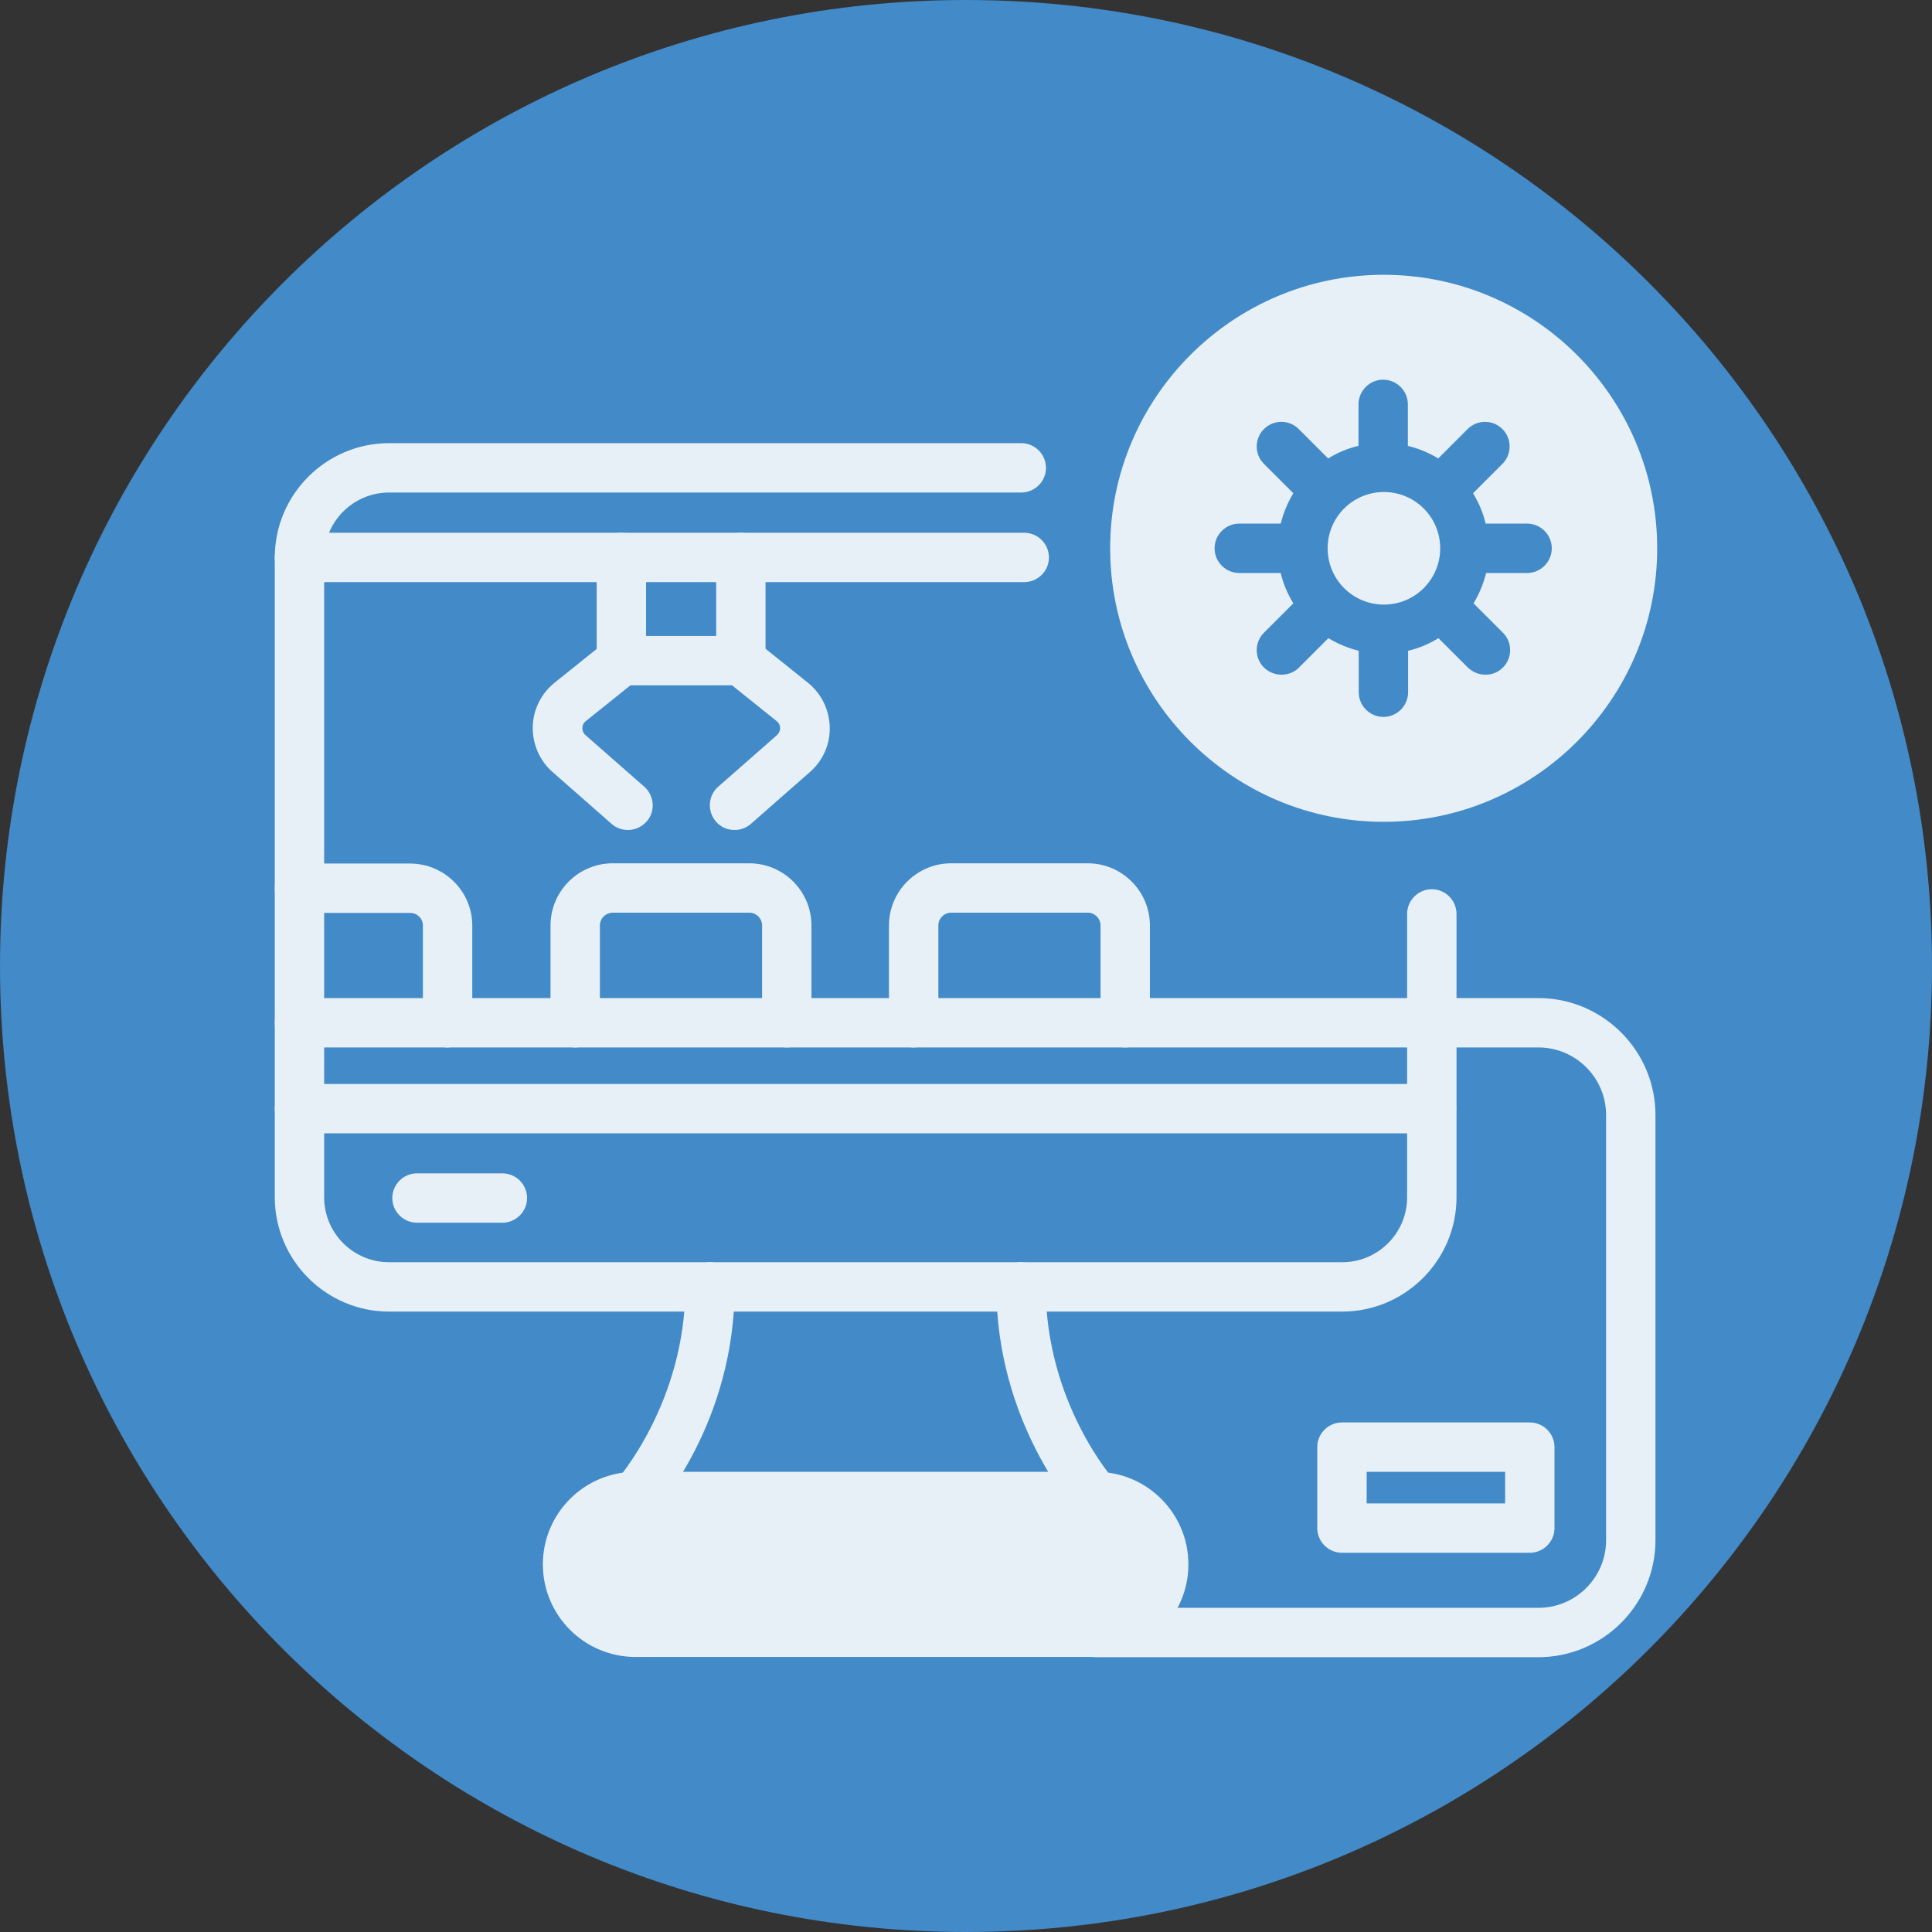 <svg xmlns="http://www.w3.org/2000/svg" xmlns:xlink="http://www.w3.org/1999/xlink" width="500" zoomAndPan="magnify" viewBox="0 0 375 375" height="500" preserveAspectRatio="xMidYMid meet" version="1.0"><rect x="0" y="0" width="375" height="375" fill="#333333" stroke="none"/><defs><clipPath id="c16b3692e8"><path d="M 187.5 0 C 83.945 0 0 83.945 0 187.5 C 0 291.055 83.945 375 187.5 375 C 291.055 375 375 291.055 375 187.5 C 375 83.945 291.055 0 187.5 0 Z M 187.5 0 " clip-rule="nonzero"/></clipPath><clipPath id="cba4019ed5"><path d="M 0 0 L 375 0 L 375 375 L 0 375 Z M 0 0 " clip-rule="nonzero"/></clipPath><clipPath id="d58dbba4dc"><path d="M 187.5 0 C 83.945 0 0 83.945 0 187.5 C 0 291.055 83.945 375 187.5 375 C 291.055 375 375 291.055 375 187.5 C 375 83.945 291.055 0 187.5 0 Z M 187.5 0 " clip-rule="nonzero"/></clipPath><clipPath id="2db6477d9c"><rect x="0" width="375" y="0" height="375"/></clipPath><clipPath id="998e6c20e5"><path d="M 53.336 86 L 283 86 L 283 255 L 53.336 255 Z M 53.336 86 " clip-rule="nonzero"/></clipPath><clipPath id="4f96fc8e3e"><path d="M 53.336 210 L 283 210 L 283 220 L 53.336 220 Z M 53.336 210 " clip-rule="nonzero"/></clipPath><clipPath id="51e9a88490"><path d="M 105 285 L 231 285 L 231 321.836 L 105 321.836 Z M 105 285 " clip-rule="nonzero"/></clipPath><clipPath id="fcccb3cdcf"><path d="M 53.336 193 L 321.836 193 L 321.836 321.836 L 53.336 321.836 Z M 53.336 193 " clip-rule="nonzero"/></clipPath><clipPath id="307eed4b20"><path d="M 215 53.336 L 321.836 53.336 L 321.836 160 L 215 160 Z M 215 53.336 " clip-rule="nonzero"/></clipPath><clipPath id="9f94b520aa"><path d="M 53.336 103 L 204 103 L 204 113 L 53.336 113 Z M 53.336 103 " clip-rule="nonzero"/></clipPath><clipPath id="cac5de8ded"><path d="M 53.336 167 L 92 167 L 92 204 L 53.336 204 Z M 53.336 167 " clip-rule="nonzero"/></clipPath></defs><g clip-path="url(#c16b3692e8)"><g transform="matrix(1, 0, 0, 1, 0, 0)"><g clip-path="url(#2db6477d9c)"><g clip-path="url(#cba4019ed5)"><g clip-path="url(#d58dbba4dc)"><rect x="-82.5" width="540" fill="#428ac8" height="540" y="-82.5" fill-opacity="1"/></g></g></g></g></g><g clip-path="url(#998e6c20e5)"><path fill="#e7f0f7" d="M 260.52 254.578 L 75.52 254.578 C 63.301 254.578 53.336 244.613 53.336 232.395 L 53.336 108.199 C 53.336 95.98 63.301 86.016 75.52 86.016 L 198.23 86.016 C 200.867 86.016 203.023 88.172 203.023 90.805 C 203.023 93.441 200.867 95.598 198.23 95.598 L 75.52 95.598 C 68.574 95.598 62.918 101.25 62.918 108.199 L 62.918 232.395 C 62.918 239.344 68.574 244.996 75.52 244.996 L 260.52 244.996 C 267.469 244.996 273.121 239.344 273.121 232.395 L 273.121 177.387 C 273.121 174.754 275.277 172.598 277.914 172.598 C 280.551 172.598 282.707 174.754 282.707 177.387 L 282.707 232.395 C 282.707 244.613 272.738 254.578 260.52 254.578 Z M 260.52 254.578 " fill-opacity="1" fill-rule="nonzero"/></g><g clip-path="url(#4f96fc8e3e)"><path fill="#e7f0f7" d="M 277.867 219.984 L 58.129 219.984 C 55.492 219.984 53.336 217.828 53.336 215.191 C 53.336 212.559 55.492 210.402 58.129 210.402 L 277.867 210.402 C 280.5 210.402 282.656 212.559 282.656 215.191 C 282.656 217.828 280.5 219.984 277.867 219.984 Z M 277.867 219.984 " fill-opacity="1" fill-rule="nonzero"/></g><path fill="#e7f0f7" d="M 97.512 237.328 L 80.934 237.328 C 78.301 237.328 76.145 235.172 76.145 232.539 C 76.145 229.902 78.301 227.746 80.934 227.746 L 97.512 227.746 C 100.148 227.746 102.305 229.902 102.305 232.539 C 102.305 235.172 100.148 237.328 97.512 237.328 Z M 97.512 237.328 " fill-opacity="1" fill-rule="nonzero"/><g clip-path="url(#51e9a88490)"><path fill="#e7f0f7" d="M 212.703 285.676 L 123.34 285.676 C 113.422 285.676 105.371 293.727 105.371 303.645 C 105.371 313.562 113.422 321.613 123.34 321.613 L 212.703 321.613 C 222.621 321.613 230.668 313.562 230.668 303.645 C 230.668 293.727 222.621 285.676 212.703 285.676 Z M 212.703 285.676 " fill-opacity="1" fill-rule="nonzero"/></g><path fill="#e7f0f7" d="M 123.293 295.258 C 122.141 295.258 120.992 294.828 120.082 294.012 C 118.117 292.242 117.973 289.223 119.746 287.258 C 119.746 287.258 133.02 272.258 133.02 249.789 C 133.02 247.152 135.176 244.996 137.809 244.996 C 140.445 244.996 142.602 247.152 142.602 249.789 C 142.602 276.094 127.508 293.008 126.836 293.68 C 125.879 294.73 124.586 295.258 123.293 295.258 Z M 123.293 295.258 " fill-opacity="1" fill-rule="nonzero"/><path fill="#e7f0f7" d="M 212.703 295.258 C 211.406 295.258 210.113 294.73 209.156 293.68 C 208.531 292.961 193.391 276.047 193.391 249.789 C 193.391 247.152 195.547 244.996 198.184 244.996 C 200.82 244.996 202.973 247.152 202.973 249.789 C 202.973 272.258 216.102 287.113 216.246 287.258 C 218.02 289.223 217.875 292.242 215.91 294.012 C 215 294.828 213.852 295.258 212.703 295.258 Z M 212.703 295.258 " fill-opacity="1" fill-rule="nonzero"/><g clip-path="url(#fcccb3cdcf)"><path fill="#e7f0f7" d="M 298.613 321.66 L 212.703 321.66 C 210.066 321.66 207.91 319.504 207.91 316.867 C 207.91 314.234 210.066 312.078 212.703 312.078 L 298.613 312.078 C 305.848 312.078 311.742 306.184 311.742 298.949 L 311.742 216.438 C 311.742 209.203 305.848 203.309 298.613 203.309 L 58.129 203.309 C 55.492 203.309 53.336 201.152 53.336 198.52 C 53.336 195.883 55.492 193.727 58.129 193.727 L 298.613 193.727 C 311.117 193.727 321.324 203.934 321.324 216.438 L 321.324 298.949 C 321.324 311.453 311.117 321.66 298.613 321.66 Z M 298.613 321.66 " fill-opacity="1" fill-rule="nonzero"/></g><path fill="#e7f0f7" d="M 296.938 301.391 L 260.473 301.391 C 257.836 301.391 255.68 299.234 255.68 296.602 L 255.68 280.883 C 255.68 278.25 257.836 276.094 260.473 276.094 L 296.938 276.094 C 299.57 276.094 301.727 278.25 301.727 280.883 L 301.727 296.602 C 301.727 299.234 299.57 301.391 296.938 301.391 Z M 265.266 291.809 L 292.145 291.809 L 292.145 285.676 L 265.266 285.676 Z M 265.266 291.809 " fill-opacity="1" fill-rule="nonzero"/><path fill="#e7f0f7" d="M 279.543 106.426 C 279.543 100.387 274.656 95.5 268.617 95.5 C 262.582 95.5 257.695 100.387 257.695 106.426 C 257.695 112.465 262.582 117.352 268.617 117.352 C 274.656 117.352 279.543 112.465 279.543 106.426 Z M 279.543 106.426 " fill-opacity="1" fill-rule="nonzero"/><g clip-path="url(#307eed4b20)"><path fill="#e7f0f7" d="M 268.57 53.336 C 239.293 53.336 215.48 77.148 215.48 106.426 C 215.48 135.703 239.293 159.516 268.57 159.516 C 297.848 159.516 321.66 135.703 321.66 106.426 C 321.66 77.148 297.848 53.336 268.57 53.336 Z M 296.504 111.219 L 288.453 111.219 C 287.93 113.324 287.113 115.289 286.012 117.109 L 291.715 122.812 C 293.582 124.68 293.582 127.699 291.715 129.57 C 290.754 130.527 289.559 130.957 288.312 130.957 C 287.066 130.957 285.867 130.48 284.91 129.57 L 279.207 123.867 C 277.387 124.969 275.422 125.832 273.312 126.312 L 273.312 134.359 C 273.312 136.996 271.156 139.152 268.523 139.152 C 265.887 139.152 263.73 136.996 263.73 134.359 L 263.73 126.312 C 261.621 125.785 259.656 124.969 257.836 123.867 L 252.137 129.57 C 251.176 130.527 249.98 130.957 248.734 130.957 C 247.488 130.957 246.289 130.48 245.332 129.57 C 243.461 127.699 243.461 124.68 245.332 122.812 L 251.035 117.109 C 249.93 115.289 249.07 113.324 248.59 111.219 L 240.539 111.219 C 237.906 111.219 235.75 109.062 235.75 106.426 C 235.75 103.789 237.906 101.633 240.539 101.633 L 248.59 101.633 C 249.117 99.527 249.93 97.562 251.035 95.742 L 245.332 90.039 C 243.461 88.172 243.461 85.152 245.332 83.281 C 247.199 81.414 250.219 81.414 252.086 83.281 L 257.789 88.984 C 259.609 87.883 261.574 87.02 263.684 86.543 L 263.684 78.492 C 263.684 75.855 265.84 73.699 268.473 73.699 C 271.109 73.699 273.266 75.855 273.266 78.492 L 273.266 86.543 C 275.375 87.066 277.34 87.883 279.16 88.984 L 284.863 83.281 C 286.73 81.414 289.75 81.414 291.617 83.281 C 293.484 85.152 293.484 88.172 291.617 90.039 L 285.914 95.742 C 287.02 97.562 287.879 99.527 288.359 101.633 L 296.41 101.633 C 299.043 101.633 301.199 103.789 301.199 106.426 C 301.199 109.062 299.043 111.219 296.41 111.219 Z M 296.504 111.219 " fill-opacity="1" fill-rule="nonzero"/></g><g clip-path="url(#9f94b520aa)"><path fill="#e7f0f7" d="M 198.805 112.988 L 58.129 112.988 C 55.492 112.988 53.336 110.836 53.336 108.199 C 53.336 105.562 55.492 103.406 58.129 103.406 L 198.805 103.406 C 201.441 103.406 203.598 105.562 203.598 108.199 C 203.598 110.836 201.441 112.988 198.805 112.988 Z M 198.805 112.988 " fill-opacity="1" fill-rule="nonzero"/></g><path fill="#e7f0f7" d="M 143.801 133.02 L 120.609 133.02 C 117.973 133.02 115.816 130.863 115.816 128.227 L 115.816 108.199 C 115.816 105.562 117.973 103.406 120.609 103.406 C 123.242 103.406 125.398 105.562 125.398 108.199 L 125.398 123.438 L 139.008 123.438 L 139.008 108.199 C 139.008 105.562 141.164 103.406 143.801 103.406 C 146.434 103.406 148.59 105.562 148.59 108.199 L 148.59 128.227 C 148.59 130.863 146.434 133.02 143.801 133.02 Z M 143.801 133.02 " fill-opacity="1" fill-rule="nonzero"/><path fill="#e7f0f7" d="M 121.855 161.098 C 120.754 161.098 119.602 160.715 118.691 159.898 L 107.289 149.883 C 104.75 147.68 103.359 144.469 103.406 141.117 C 103.453 137.762 105.035 134.602 107.672 132.492 L 117.59 124.539 C 119.648 122.859 122.668 123.195 124.348 125.258 C 126.023 127.316 125.688 130.336 123.629 132.012 L 113.707 139.965 C 113.133 140.398 113.039 141.02 113.039 141.309 C 113.039 141.594 113.086 142.219 113.66 142.699 L 125.066 152.711 C 127.027 154.438 127.27 157.504 125.496 159.469 C 124.539 160.523 123.242 161.098 121.902 161.098 Z M 121.855 161.098 " fill-opacity="1" fill-rule="nonzero"/><path fill="#e7f0f7" d="M 142.555 161.098 C 141.211 161.098 139.918 160.57 138.961 159.469 C 137.234 157.457 137.426 154.438 139.391 152.711 L 150.797 142.699 C 151.32 142.219 151.418 141.645 151.418 141.309 C 151.418 141.02 151.32 140.398 150.746 139.965 L 140.828 132.012 C 138.77 130.336 138.434 127.363 140.109 125.258 C 141.789 123.195 144.805 122.859 146.867 124.539 L 156.785 132.492 C 159.418 134.602 160.953 137.715 161.051 141.117 C 161.145 144.52 159.707 147.68 157.168 149.883 L 145.766 159.898 C 144.855 160.715 143.703 161.098 142.602 161.098 Z M 142.555 161.098 " fill-opacity="1" fill-rule="nonzero"/><g clip-path="url(#cac5de8ded)"><path fill="#e7f0f7" d="M 86.875 203.309 C 84.242 203.309 82.086 201.152 82.086 198.52 L 82.086 179.641 C 82.086 178.297 80.984 177.195 79.594 177.195 L 58.129 177.195 C 55.492 177.195 53.336 175.039 53.336 172.406 C 53.336 169.77 55.492 167.613 58.129 167.613 L 79.594 167.613 C 86.254 167.613 91.668 173.027 91.668 179.641 L 91.668 198.52 C 91.668 201.152 89.512 203.309 86.875 203.309 Z M 86.875 203.309 " fill-opacity="1" fill-rule="nonzero"/></g><path fill="#e7f0f7" d="M 152.711 203.309 C 150.078 203.309 147.922 201.152 147.922 198.52 L 147.922 179.641 C 147.922 178.297 146.816 177.148 145.43 177.148 L 118.93 177.148 C 117.59 177.148 116.441 178.25 116.441 179.641 L 116.441 198.52 C 116.441 201.152 114.285 203.309 111.648 203.309 C 109.012 203.309 106.855 201.152 106.855 198.52 L 106.855 179.641 C 106.855 172.98 112.27 167.566 118.93 167.566 L 145.43 167.566 C 152.09 167.566 157.504 172.98 157.504 179.641 L 157.504 198.52 C 157.504 201.152 155.348 203.309 152.711 203.309 Z M 152.711 203.309 " fill-opacity="1" fill-rule="nonzero"/><path fill="#e7f0f7" d="M 218.402 203.309 C 215.77 203.309 213.613 201.152 213.613 198.52 L 213.613 179.641 C 213.613 178.297 212.508 177.148 211.121 177.148 L 184.625 177.148 C 183.281 177.148 182.133 178.25 182.133 179.641 L 182.133 198.52 C 182.133 201.152 179.977 203.309 177.34 203.309 C 174.703 203.309 172.547 201.152 172.547 198.52 L 172.547 179.641 C 172.547 172.98 177.965 167.566 184.625 167.566 L 211.121 167.566 C 217.781 167.566 223.195 172.98 223.195 179.641 L 223.195 198.52 C 223.195 201.152 221.039 203.309 218.402 203.309 Z M 218.402 203.309 " fill-opacity="1" fill-rule="nonzero"/></svg>